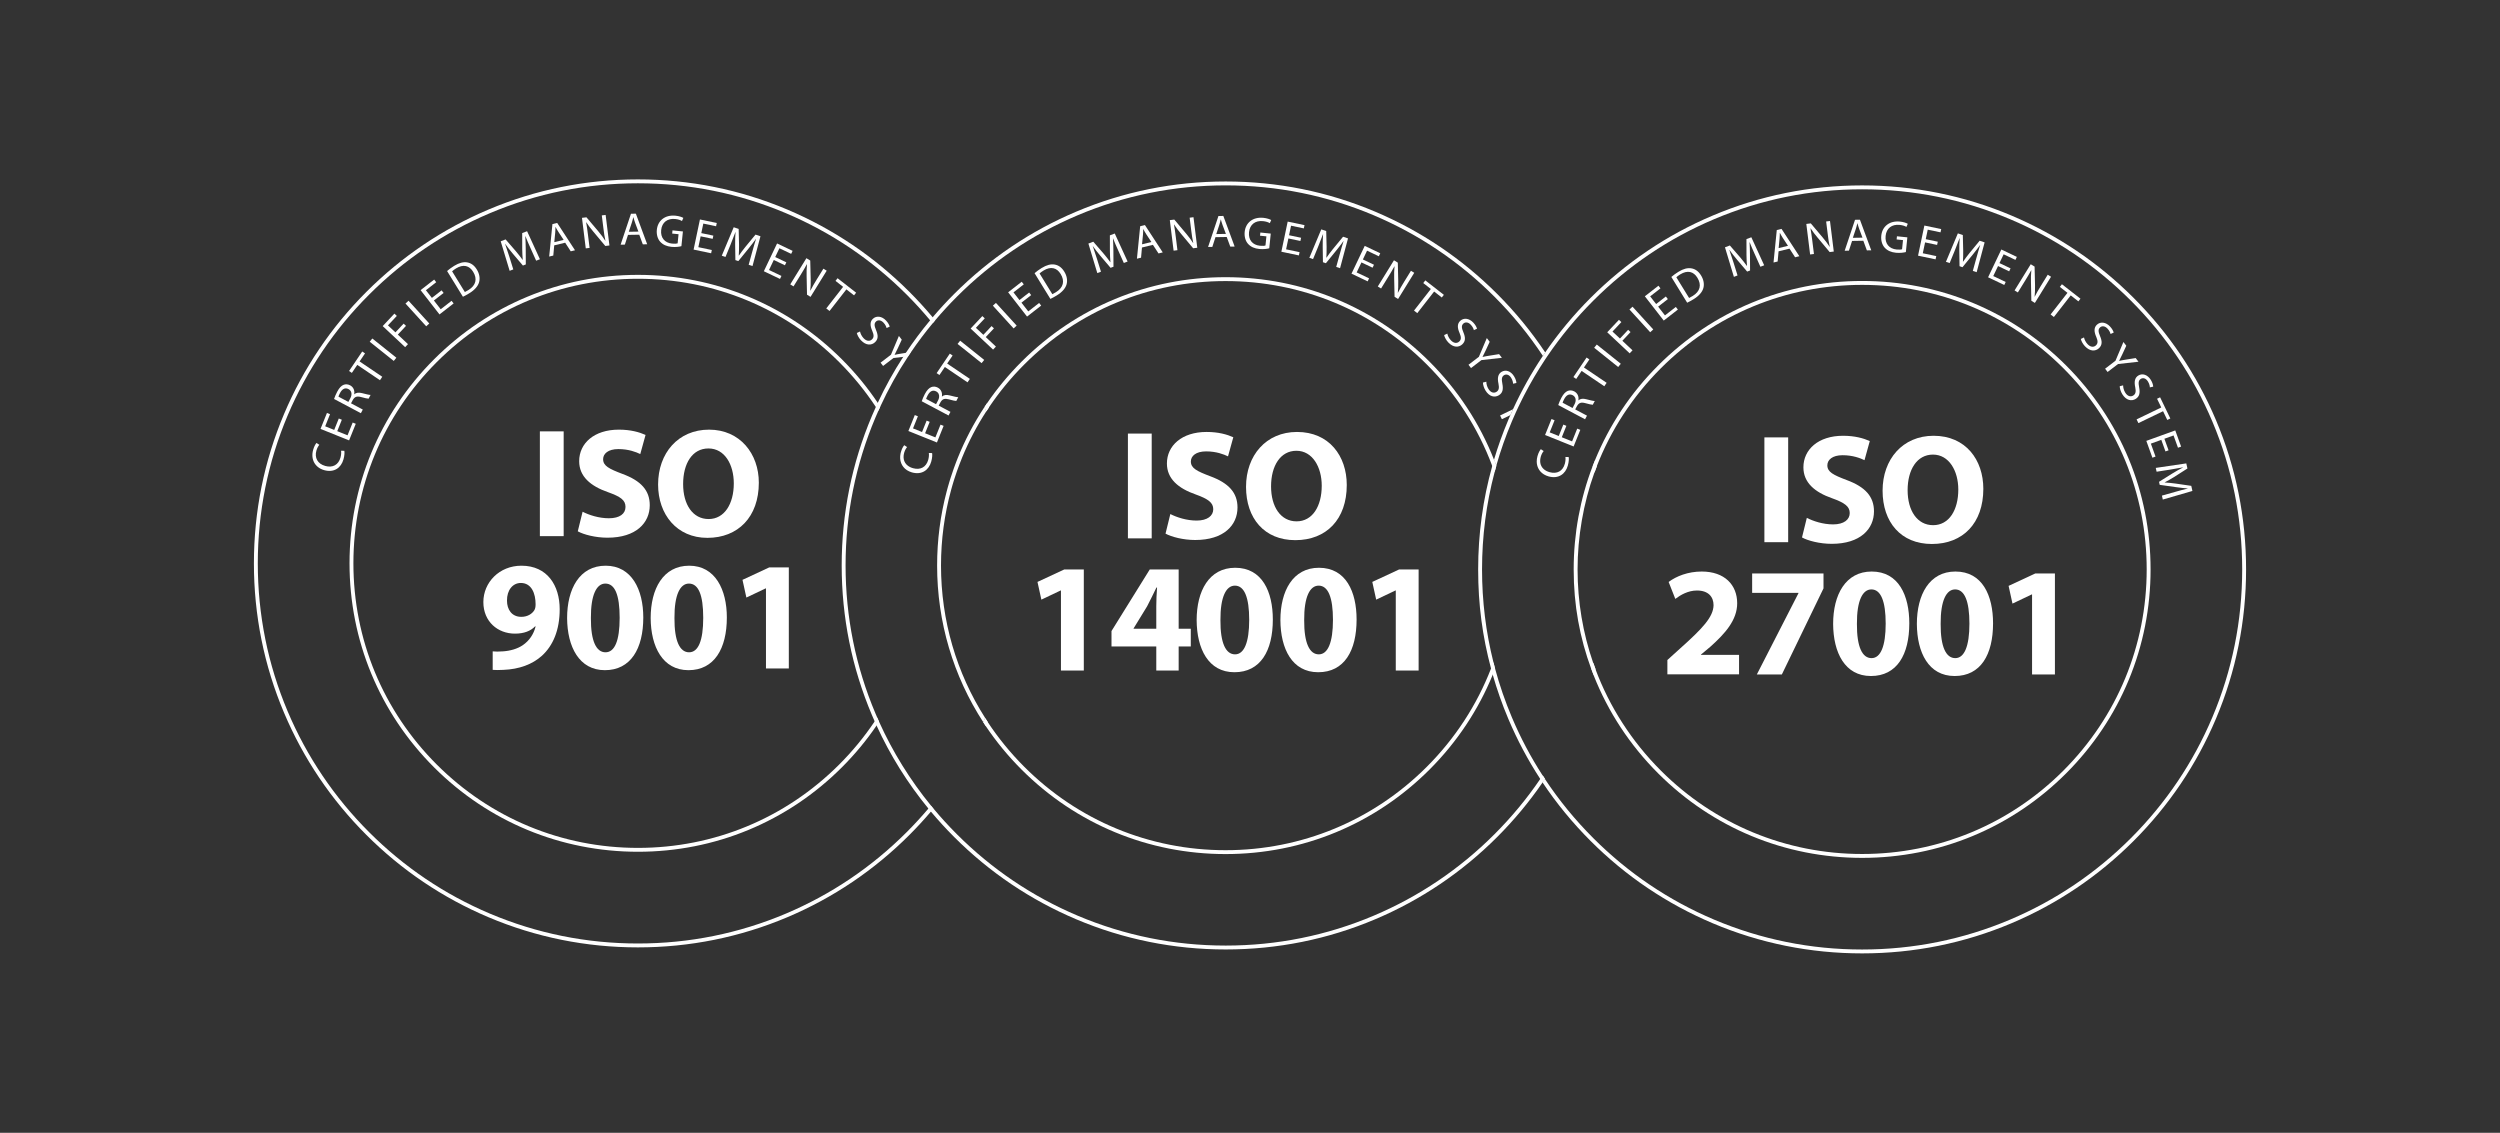 <svg width="256" height="116" viewBox="0 0 256 116" fill="none" xmlns="http://www.w3.org/2000/svg">
<rect x="0" y="0" width="256" height="116" fill="#333333" stroke="none"/>
<path d="M100.886 73.529C100.822 73.674 100.757 73.817 100.69 73.96C100.775 74.091 100.86 74.221 100.948 74.35C101.015 74.209 101.079 74.068 101.143 73.925C101.055 73.794 100.97 73.662 100.886 73.529ZM101.07 41.298C100.983 41.426 100.896 41.556 100.811 41.685C100.875 41.829 100.94 41.974 101.004 42.12C101.088 41.987 101.175 41.855 101.263 41.724C101.201 41.581 101.136 41.439 101.07 41.298ZM37.798 30.169C41.373 26.594 45.536 23.788 50.17 21.828C54.969 19.798 60.066 18.769 65.321 18.769C70.575 18.769 75.672 19.798 80.471 21.828C85.106 23.788 89.268 26.594 92.843 30.169C93.687 31.013 94.488 31.89 95.244 32.798C95.331 32.901 95.417 33.005 95.502 33.109C95.588 33.005 95.675 32.902 95.762 32.799C95.678 32.694 95.591 32.591 95.504 32.487C94.753 31.59 93.96 30.723 93.125 29.888C89.514 26.277 85.308 23.442 80.626 21.461C75.778 19.411 70.629 18.371 65.321 18.371C60.013 18.371 54.863 19.411 50.015 21.461C45.333 23.441 41.127 26.277 37.517 29.888C33.906 33.499 31.071 37.704 29.09 42.386C27.04 47.234 26 52.384 26 57.692C26 63 27.04 68.15 29.09 72.997C31.07 77.679 33.906 81.885 37.517 85.496C41.127 89.106 45.333 91.941 50.015 93.922C54.863 95.972 60.013 97.012 65.321 97.012C70.629 97.012 75.778 95.972 80.626 93.922C85.308 91.942 89.514 89.106 93.125 85.496C93.891 84.73 94.622 83.936 95.316 83.119C95.404 83.016 95.491 82.913 95.577 82.809C95.49 82.706 95.404 82.601 95.318 82.497C95.233 82.601 95.146 82.704 95.059 82.807C94.357 83.636 93.618 84.439 92.843 85.214C89.268 88.789 85.105 91.596 80.471 93.556C75.672 95.585 70.575 96.614 65.321 96.614C60.066 96.614 54.969 95.585 50.17 93.556C45.535 91.596 41.373 88.789 37.798 85.214C34.223 81.639 31.416 77.476 29.456 72.842C27.427 68.043 26.398 62.946 26.398 57.692C26.398 52.437 27.427 47.34 29.456 42.541C31.416 37.907 34.223 33.744 37.798 30.169Z" fill="white"/>
<path d="M89.565 73.874C88.513 75.445 87.299 76.923 85.933 78.289C80.429 83.793 73.112 86.824 65.328 86.824C57.545 86.824 50.228 83.792 44.724 78.289C39.22 72.785 36.189 65.468 36.189 57.685C36.189 49.901 39.221 42.583 44.724 37.08C50.228 31.576 57.545 28.546 65.328 28.546C73.112 28.546 80.429 31.576 85.933 37.08C87.35 38.498 88.605 40.037 89.685 41.673C89.772 41.804 89.858 41.937 89.942 42.07C90.006 41.926 90.072 41.781 90.138 41.638C90.054 41.507 89.968 41.376 89.881 41.247C88.817 39.666 87.592 38.176 86.214 36.798C80.636 31.219 73.218 28.146 65.328 28.146C57.438 28.146 50.021 31.219 44.442 36.798C38.863 42.376 35.791 49.794 35.791 57.684C35.791 65.574 38.863 72.991 44.442 78.57C50.021 84.148 57.438 87.221 65.328 87.221C73.218 87.221 80.636 84.148 86.214 78.57C87.54 77.245 88.724 75.815 89.758 74.3C89.846 74.172 89.932 74.043 90.018 73.913C89.953 73.769 89.89 73.626 89.826 73.481C89.74 73.613 89.654 73.744 89.565 73.874Z" fill="white"/>
<path d="M35.261 46.164C35.293 46.328 35.281 46.651 35.174 47.032C34.928 47.915 34.203 48.424 33.203 48.145C32.248 47.879 31.794 47.035 32.066 46.064C32.174 45.678 32.325 45.45 32.409 45.357L32.701 45.549C32.587 45.678 32.472 45.882 32.399 46.141C32.194 46.876 32.513 47.492 33.31 47.714C34.058 47.922 34.654 47.613 34.865 46.855C34.935 46.604 34.956 46.338 34.925 46.154L35.262 46.163L35.261 46.164Z" fill="white"/>
<path d="M35.004 42.982L34.535 44.151L35.589 44.575L36.115 43.267L36.431 43.395L35.746 45.096L32.822 43.92L33.48 42.285L33.796 42.413L33.298 43.653L34.222 44.024L34.692 42.855L35.004 42.981V42.982Z" fill="white"/>
<path d="M34.209 40.852C34.276 40.647 34.396 40.36 34.529 40.11C34.74 39.714 34.952 39.493 35.198 39.399C35.397 39.325 35.632 39.34 35.851 39.456C36.214 39.649 36.331 40.017 36.272 40.368L36.283 40.375C36.474 40.197 36.742 40.17 37.068 40.256C37.505 40.368 37.811 40.443 37.949 40.44L37.745 40.824C37.638 40.827 37.368 40.766 36.98 40.659C36.55 40.541 36.322 40.621 36.131 40.952L35.945 41.301L37.151 41.94L36.954 42.312L34.207 40.854L34.209 40.852ZM35.675 41.154L35.876 40.775C36.087 40.379 36.009 40.015 35.691 39.847C35.331 39.656 35.032 39.842 34.823 40.234C34.727 40.413 34.675 40.544 34.657 40.616L35.673 41.155H35.675V41.154Z" fill="white"/>
<path d="M36.585 37.364L36.031 38.184L35.744 37.99L37.092 35.994L37.379 36.188L36.822 37.012L39.146 38.582L38.908 38.934L36.584 37.364H36.585Z" fill="white"/>
<path d="M38.125 34.662L40.587 36.63L40.321 36.961L37.859 34.993L38.125 34.662Z" fill="white"/>
<path d="M39.188 33.393L40.386 32.115L40.635 32.349L39.727 33.317L40.491 34.033L41.33 33.139L41.575 33.369L40.737 34.263L41.777 35.239L41.487 35.549L39.188 33.393Z" fill="white"/>
<path d="M41.835 30.797L43.958 33.126L43.645 33.413L41.522 31.083L41.835 30.797Z" fill="white"/>
<path d="M45.425 29.998L44.431 30.771L45.129 31.668L46.241 30.802L46.451 31.072L45.004 32.198L43.068 29.71L44.458 28.629L44.668 28.898L43.614 29.719L44.225 30.505L45.219 29.732L45.426 29.998H45.425Z" fill="white"/>
<path d="M45.782 27.752C45.978 27.582 46.222 27.398 46.506 27.224C47.02 26.908 47.459 26.803 47.834 26.868C48.22 26.933 48.554 27.155 48.822 27.59C49.092 28.027 49.168 28.474 49.065 28.878C48.956 29.291 48.612 29.689 48.073 30.02C47.814 30.179 47.597 30.297 47.403 30.388L45.781 27.752H45.782ZM47.6 29.905C47.697 29.861 47.832 29.784 47.971 29.698C48.74 29.225 48.897 28.558 48.451 27.833C48.066 27.198 47.448 27.023 46.692 27.488C46.507 27.602 46.376 27.704 46.295 27.782L47.601 29.904L47.6 29.905Z" fill="white"/>
<path d="M54.334 25.429C54.155 25.027 53.937 24.539 53.799 24.177L53.79 24.18C53.812 24.562 53.831 24.98 53.834 25.445L53.843 27.078L53.546 27.192L52.514 25.979C52.21 25.615 51.949 25.284 51.729 24.967L51.72 24.97C51.852 25.34 52.016 25.839 52.159 26.294L52.561 27.588L52.187 27.731L51.273 24.707L51.774 24.515L52.837 25.741C53.101 26.056 53.324 26.341 53.522 26.616L53.531 26.613C53.498 26.285 53.483 25.92 53.476 25.497L53.473 23.867L53.974 23.676L55.289 26.547L54.901 26.695L54.335 25.43H54.334V25.429Z" fill="white"/>
<path d="M56.752 25.127L56.658 26.169L56.236 26.272L56.569 22.947L57.056 22.828L58.881 25.628L58.445 25.734L57.873 24.853L56.752 25.125V25.127ZM57.717 24.564L57.188 23.759C57.068 23.576 56.978 23.406 56.887 23.24L56.878 23.242C56.874 23.431 56.874 23.633 56.853 23.835L56.76 24.796L57.717 24.563V24.564Z" fill="white"/>
<path d="M59.982 25.435L59.594 22.307L60.053 22.251L61.279 23.705C61.56 24.043 61.792 24.349 61.98 24.65L61.994 24.644C61.903 24.232 61.846 23.852 61.787 23.365L61.624 22.057L62.017 22.008L62.406 25.136L61.984 25.188L60.762 23.727C60.493 23.407 60.233 23.076 60.033 22.757L60.02 22.763C60.092 23.155 60.144 23.53 60.209 24.049L60.375 25.386L59.982 25.434V25.435Z" fill="white"/>
<path d="M64.308 24.052L63.986 25.049L63.551 25.056L64.611 21.887L65.113 21.879L66.272 25.013L65.823 25.02L65.46 24.034L64.307 24.052H64.308ZM65.374 23.718L65.037 22.815C64.962 22.61 64.911 22.424 64.859 22.243H64.849C64.803 22.426 64.759 22.623 64.694 22.816L64.389 23.733L65.374 23.717V23.718Z" fill="white"/>
<path d="M69.777 25.208C69.583 25.259 69.198 25.324 68.761 25.279C68.272 25.229 67.881 25.067 67.593 24.741C67.342 24.453 67.211 24.016 67.26 23.528C67.355 22.592 68.092 21.977 69.177 22.087C69.552 22.125 69.842 22.234 69.974 22.314L69.835 22.633C69.67 22.537 69.46 22.459 69.134 22.425C68.346 22.346 67.784 22.767 67.704 23.554C67.623 24.349 68.065 24.869 68.824 24.945C69.098 24.973 69.289 24.955 69.389 24.919L69.484 23.983L68.831 23.917L68.864 23.591L69.93 23.7L69.776 25.207L69.777 25.208Z" fill="white"/>
<path d="M72.978 24.458L71.745 24.199L71.511 25.311L72.891 25.601L72.82 25.935L71.025 25.558L71.673 22.473L73.397 22.835L73.327 23.169L72.018 22.895L71.813 23.87L73.046 24.128L72.977 24.458H72.978Z" fill="white"/>
<path d="M77.033 25.776C77.151 25.352 77.294 24.837 77.417 24.469L77.408 24.466C77.183 24.775 76.932 25.11 76.637 25.469L75.605 26.735L75.303 26.634L75.279 25.041C75.276 24.567 75.286 24.145 75.318 23.762L75.309 23.759C75.175 24.128 74.985 24.617 74.805 25.059L74.29 26.312L73.91 26.184L75.132 23.27L75.639 23.441L75.678 25.062C75.682 25.473 75.672 25.835 75.65 26.174L75.659 26.177C75.843 25.903 76.063 25.613 76.328 25.282L77.364 24.023L77.871 24.194L77.056 27.245L76.663 27.113L77.032 25.777H77.033V25.776Z" fill="white"/>
<path d="M80.373 27.164L79.236 26.623L78.747 27.649L80.02 28.255L79.873 28.563L78.217 27.775L79.572 24.93L81.163 25.687L81.017 25.995L79.81 25.421L79.382 26.321L80.519 26.862L80.375 27.166L80.373 27.164Z" fill="white"/>
<path d="M80.921 29.12L82.576 26.438L82.969 26.68L83.015 28.582C83.022 29.02 83.012 29.404 82.971 29.757L82.985 29.761C83.174 29.383 83.367 29.051 83.624 28.633L84.317 27.511L84.654 27.719L82.999 30.401L82.638 30.178L82.598 28.275C82.59 27.857 82.593 27.437 82.637 27.063L82.622 27.059C82.434 27.411 82.239 27.735 81.965 28.181L81.257 29.327L80.92 29.119L80.921 29.12Z" fill="white"/>
<path d="M86.335 29.372L85.555 28.763L85.767 28.49L87.667 29.972L87.454 30.244L86.67 29.632L84.945 31.845L84.609 31.584L86.335 29.372Z" fill="white"/>
<path d="M88.067 33.945C88.11 34.162 88.231 34.419 88.43 34.63C88.724 34.943 89.057 34.975 89.287 34.757C89.498 34.558 89.505 34.313 89.32 33.884C89.092 33.37 89.064 32.945 89.385 32.644C89.742 32.307 90.295 32.362 90.729 32.823C90.954 33.061 91.068 33.292 91.106 33.448L90.785 33.592C90.76 33.476 90.675 33.257 90.473 33.042C90.169 32.719 89.865 32.773 89.709 32.92C89.494 33.122 89.525 33.366 89.71 33.808C89.938 34.349 89.939 34.726 89.602 35.043C89.248 35.377 88.686 35.401 88.16 34.843C87.945 34.615 87.778 34.301 87.74 34.098L88.065 33.945H88.067Z" fill="white"/>
<path d="M93.268 36.051C93.168 36.197 93.07 36.343 92.973 36.491L92.459 36.548L91.494 36.658L90.428 37.473L90.17 37.136H90.171L91.234 36.323L92.047 34.4L92.341 34.783L91.928 35.676C91.812 35.917 91.721 36.114 91.608 36.328L91.614 36.336C91.829 36.28 92.063 36.247 92.329 36.201L92.731 36.137L93.268 36.051Z" fill="white"/>
<path d="M92.041 38.842H92.039V38.84L92.041 38.842Z" fill="white"/>
<path d="M57.719 44.172V54.901H55.283V44.172H57.719Z" fill="white"/>
<path d="M59.658 52.401C60.31 52.736 61.313 53.07 62.348 53.07C63.462 53.07 64.051 52.608 64.051 51.908C64.051 51.208 63.542 50.857 62.252 50.396C60.469 49.775 59.307 48.788 59.307 47.228C59.307 45.397 60.836 43.996 63.367 43.996C64.577 43.996 65.468 44.251 66.105 44.537L65.564 46.495C65.134 46.288 64.37 45.986 63.319 45.986C62.268 45.986 61.759 46.464 61.759 47.021C61.759 47.705 62.364 48.008 63.749 48.533C65.643 49.233 66.535 50.221 66.535 51.733C66.535 53.532 65.15 55.06 62.205 55.06C60.979 55.06 59.769 54.742 59.164 54.407L59.658 52.401Z" fill="white"/>
<path d="M77.704 49.425C77.704 52.943 75.571 55.076 72.435 55.076C69.299 55.076 67.389 52.672 67.389 49.616C67.389 46.4 69.442 43.996 72.61 43.996C75.778 43.996 77.704 46.464 77.704 49.425ZM69.952 49.568C69.952 51.669 70.939 53.15 72.562 53.15C74.186 53.15 75.141 51.59 75.141 49.504C75.141 47.578 74.218 45.922 72.546 45.922C70.875 45.922 69.952 47.482 69.952 49.568Z" fill="white"/>
<path d="M50.451 66.699C50.754 66.731 51.024 66.731 51.502 66.699C52.234 66.651 52.982 66.445 53.54 66.062C54.208 65.601 54.654 64.932 54.845 64.152L54.797 64.136C54.336 64.614 53.667 64.884 52.728 64.884C50.977 64.884 49.496 63.659 49.496 61.653C49.496 59.647 51.12 57.928 53.396 57.928C56.055 57.928 57.312 59.965 57.312 62.385C57.312 64.534 56.628 66.11 55.498 67.145C54.511 68.037 53.157 68.53 51.55 68.594C51.136 68.626 50.722 68.61 50.451 68.594V66.699ZM51.916 61.51C51.916 62.401 52.393 63.165 53.38 63.165C54.033 63.165 54.495 62.847 54.718 62.481C54.797 62.337 54.845 62.178 54.845 61.876C54.845 60.777 54.431 59.695 53.333 59.695C52.505 59.695 51.9 60.427 51.916 61.51Z" fill="white"/>
<path d="M65.873 63.229C65.873 66.429 64.583 68.626 61.941 68.626C59.298 68.626 58.088 66.222 58.072 63.292C58.072 60.3 59.346 57.928 62.02 57.928C64.695 57.928 65.873 60.395 65.873 63.229ZM60.508 63.292C60.492 65.665 61.065 66.795 62.004 66.795C62.944 66.795 63.453 65.617 63.453 63.261C63.453 60.905 62.959 59.758 61.988 59.758C61.097 59.758 60.492 60.889 60.508 63.292Z" fill="white"/>
<path d="M74.429 63.229C74.429 66.429 73.14 68.626 70.497 68.626C67.855 68.626 66.645 66.222 66.629 63.292C66.629 60.3 67.902 57.928 70.577 57.928C73.251 57.928 74.429 60.395 74.429 63.229ZM69.065 63.292C69.049 65.665 69.622 66.795 70.561 66.795C71.5 66.795 72.01 65.617 72.01 63.261C72.01 60.905 71.516 59.758 70.545 59.758C69.654 59.758 69.049 60.889 69.065 63.292Z" fill="white"/>
<path d="M78.435 60.251H78.403L76.429 61.19L76.031 59.375L78.769 58.102H80.775V68.449H78.435V60.251Z" fill="white"/>
<path d="M89.828 73.478C89.766 73.338 89.706 73.197 89.646 73.055C87.616 68.256 86.587 63.159 86.587 57.904C86.587 52.65 87.616 47.553 89.646 42.754C89.743 42.525 89.843 42.296 89.944 42.068C90.008 41.924 90.074 41.779 90.14 41.636C90.965 39.841 91.921 38.122 93.003 36.483C93.1 36.336 93.198 36.19 93.298 36.043C93.987 35.03 94.725 34.047 95.512 33.099C95.427 32.995 95.341 32.891 95.254 32.788C94.361 33.859 93.53 34.974 92.761 36.129C92.67 36.265 92.579 36.403 92.49 36.541C91.515 38.044 90.646 39.613 89.883 41.245C89.816 41.386 89.75 41.529 89.687 41.671C89.547 41.978 89.411 42.288 89.28 42.599C87.229 47.447 86.189 52.596 86.189 57.904C86.189 63.213 87.229 68.362 89.28 73.21C89.373 73.432 89.47 73.653 89.567 73.873C89.63 74.016 89.695 74.157 89.76 74.298C91.162 77.357 92.94 80.202 95.068 82.797C95.156 82.694 95.243 82.591 95.328 82.487C93.191 79.87 91.414 77 90.02 73.911C89.955 73.767 89.892 73.624 89.828 73.478ZM163.15 67.856C163.092 68.08 163.032 68.303 162.968 68.526C163.044 68.733 163.121 68.937 163.202 69.141C163.266 68.931 163.326 68.722 163.386 68.511C163.304 68.294 163.226 68.076 163.15 67.856ZM163.337 47.127C163.254 47.331 163.173 47.535 163.094 47.741C163.155 47.966 163.214 48.191 163.27 48.417C163.347 48.198 163.429 47.981 163.512 47.765C163.457 47.552 163.398 47.339 163.337 47.127ZM157.732 79.753C156.357 81.776 154.788 83.673 153.032 85.427C149.458 89.002 145.295 91.809 140.66 93.769C135.862 95.798 130.764 96.827 125.51 96.827C120.256 96.827 115.159 95.798 110.36 93.769C105.724 91.809 101.562 89.002 97.988 85.427C97.144 84.583 96.343 83.708 95.587 82.799C95.499 82.696 95.414 82.591 95.328 82.487C93.191 79.87 91.414 77 90.02 73.911C89.955 73.767 89.892 73.624 89.828 73.478C89.766 73.338 89.706 73.197 89.646 73.055C87.616 68.256 86.587 63.159 86.587 57.904C86.587 52.65 87.616 47.553 89.646 42.754C89.743 42.525 89.843 42.296 89.944 42.068C90.008 41.924 90.074 41.779 90.14 41.636C90.965 39.841 91.921 38.122 93.003 36.483C93.1 36.336 93.198 36.19 93.298 36.043C93.987 35.03 94.725 34.047 95.512 33.099C95.598 32.995 95.684 32.892 95.772 32.789C96.473 31.96 97.213 31.157 97.988 30.382C101.562 26.807 105.725 24 110.36 22.041C115.159 20.011 120.256 18.982 125.51 18.982C130.764 18.982 135.862 20.011 140.66 22.041C145.296 24 149.458 26.807 153.032 30.382C154.901 32.251 156.56 34.279 157.996 36.452C158.076 36.333 158.156 36.215 158.237 36.096C156.807 33.952 155.162 31.948 153.314 30.101C149.703 26.49 145.498 23.655 140.815 21.674C135.968 19.624 130.818 18.584 125.51 18.584C120.202 18.584 115.052 19.624 110.205 21.674C105.522 23.654 101.317 26.49 97.706 30.101C96.94 30.867 96.21 31.66 95.514 32.477C95.427 32.581 95.34 32.684 95.254 32.788C94.361 33.859 93.53 34.974 92.761 36.129C92.67 36.265 92.579 36.403 92.49 36.541C91.515 38.044 90.646 39.613 89.883 41.245C89.816 41.386 89.75 41.529 89.687 41.671C89.547 41.978 89.411 42.288 89.28 42.599C87.229 47.447 86.189 52.596 86.189 57.904C86.189 63.213 87.229 68.362 89.28 73.21C89.373 73.432 89.47 73.653 89.567 73.873C89.63 74.016 89.695 74.157 89.76 74.298C91.162 77.357 92.94 80.202 95.068 82.797C95.154 82.902 95.24 83.005 95.326 83.109C96.077 84.006 96.871 84.873 97.706 85.709C101.317 89.319 105.522 92.154 110.205 94.135C115.052 96.185 120.202 97.225 125.51 97.225C130.818 97.225 135.968 96.185 140.815 94.135C145.498 92.155 149.703 89.319 153.314 85.709C155.046 83.975 156.601 82.105 157.968 80.111C158.049 79.993 158.13 79.874 158.209 79.755C158.129 79.634 158.05 79.514 157.972 79.392C157.893 79.513 157.812 79.633 157.732 79.753ZM86.587 57.904C86.587 52.65 87.616 47.553 89.646 42.754C89.743 42.525 89.843 42.296 89.944 42.068C89.86 41.934 89.774 41.802 89.687 41.671C89.547 41.978 89.411 42.288 89.28 42.599C87.229 47.447 86.189 52.596 86.189 57.904C86.189 63.213 87.229 68.362 89.28 73.21C89.373 73.432 89.47 73.653 89.567 73.873C89.656 73.742 89.742 73.611 89.828 73.478C89.766 73.338 89.706 73.197 89.646 73.055C87.616 68.256 86.587 63.159 86.587 57.904Z" fill="white"/>
<path d="M152.923 67.809C152.844 68.028 152.763 68.245 152.679 68.46C151.234 72.191 149.013 75.612 146.1 78.525C140.596 84.03 133.279 87.06 125.496 87.06C117.712 87.06 110.395 84.029 104.891 78.525C103.472 77.107 102.218 75.567 101.138 73.931C101.051 73.799 100.965 73.667 100.882 73.535C100.817 73.679 100.752 73.822 100.686 73.966C100.77 74.096 100.856 74.226 100.943 74.356C102.007 75.938 103.232 77.428 104.61 78.806C110.188 84.385 117.606 87.457 125.496 87.457C133.386 87.457 140.803 84.385 146.382 78.806C149.206 75.981 151.388 72.685 152.854 69.095C152.938 68.891 153.018 68.687 153.097 68.481C153.036 68.258 152.977 68.034 152.923 67.809ZM152.989 47.081C151.524 43.36 149.294 39.946 146.382 37.034C140.803 31.455 133.386 28.383 125.496 28.383C117.606 28.383 110.188 31.455 104.61 37.034C103.284 38.359 102.1 39.789 101.066 41.303C100.978 41.432 100.892 41.561 100.806 41.69C100.871 41.835 100.935 41.98 100.999 42.125C101.084 41.993 101.17 41.861 101.259 41.729C102.311 40.16 103.525 38.683 104.891 37.316C110.395 31.812 117.712 28.782 125.496 28.782C133.279 28.782 140.596 31.812 146.1 37.316C149.1 40.316 151.366 43.855 152.805 47.714C152.887 47.931 152.964 48.149 153.04 48.367C153.099 48.144 153.159 47.92 153.223 47.697C153.148 47.49 153.07 47.285 152.989 47.081Z" fill="white"/>
<path d="M96.359 57.91C96.359 63.527 97.937 68.9 100.884 73.524C100.819 73.668 100.755 73.812 100.688 73.955C97.611 69.219 95.961 63.691 95.961 57.909C95.961 55.302 96.296 52.746 96.947 50.291C96.988 50.138 97.029 49.986 97.073 49.833C97.129 49.632 97.188 49.432 97.249 49.233C97.284 49.118 97.32 49.002 97.358 48.888C97.455 48.58 97.559 48.272 97.668 47.968C97.735 47.78 97.804 47.593 97.875 47.407C97.89 47.366 97.905 47.326 97.921 47.285C97.971 47.155 98.022 47.025 98.074 46.895C98.805 45.075 99.72 43.328 100.808 41.68C100.873 41.824 100.938 41.969 101.001 42.114C100.024 43.621 99.195 45.208 98.52 46.858C98.416 47.108 98.318 47.36 98.224 47.614C98.056 48.053 97.901 48.497 97.758 48.946C97.72 49.059 97.684 49.174 97.649 49.289C97.607 49.427 97.565 49.567 97.525 49.706C97.48 49.857 97.437 50.008 97.396 50.161C96.712 52.654 96.359 55.255 96.359 57.91Z" fill="white"/>
<path d="M95.36 47.262C95.114 48.146 94.389 48.654 93.389 48.376C93.38 48.373 93.371 48.371 93.362 48.368C93.176 48.314 93.01 48.237 92.865 48.142C92.316 47.781 92.069 47.153 92.215 46.442C92.226 46.393 92.238 46.344 92.252 46.294C92.299 46.126 92.355 45.988 92.408 45.877C92.479 45.735 92.548 45.64 92.595 45.588L92.887 45.78C92.78 45.9 92.672 46.087 92.599 46.325C92.594 46.34 92.589 46.356 92.585 46.372C92.41 46.998 92.616 47.538 93.174 47.821C93.271 47.87 93.378 47.911 93.496 47.944C94.244 48.153 94.84 47.843 95.051 47.085C95.121 46.835 95.141 46.569 95.111 46.385L95.448 46.394H95.447C95.479 46.559 95.467 46.881 95.36 47.262Z" fill="white"/>
<path d="M96.626 43.609L96.569 43.753L96.356 44.281L96.307 44.402L96.119 44.871L95.942 45.311L94.921 44.9L94.496 44.73L93.018 44.135L93.607 42.671L93.675 42.5L93.866 42.577L93.992 42.627L93.493 43.868L94.418 44.239L94.887 43.07L95.2 43.196V43.197L94.73 44.365L94.798 44.392L95.39 44.63L95.784 44.789L95.926 44.436L96.139 43.908L96.31 43.482L96.626 43.609Z" fill="white"/>
<path d="M96.309 41.186C96.322 41.163 96.336 41.141 96.35 41.121C96.533 40.846 96.758 40.783 97.158 40.893C97.546 41.001 97.815 41.062 97.923 41.059L98.127 40.674C97.989 40.677 97.683 40.603 97.245 40.49C96.92 40.405 96.651 40.432 96.461 40.61L96.449 40.603C96.509 40.252 96.392 39.883 96.028 39.69C95.809 39.574 95.575 39.559 95.376 39.634C95.13 39.727 94.918 39.948 94.707 40.344C94.574 40.595 94.453 40.881 94.387 41.086L94.385 41.088L95.158 41.498L95.624 41.746L96.488 42.205L96.714 42.324L97.132 42.546L97.329 42.175L96.696 41.84L96.18 41.565L96.123 41.535L96.144 41.495L96.309 41.186ZM96.053 41.01L95.852 41.389H95.85L95.629 41.272L94.835 40.85C94.852 40.778 94.905 40.648 95.001 40.468C95.21 40.077 95.509 39.89 95.868 40.081C96.108 40.208 96.21 40.445 96.158 40.723C96.141 40.815 96.106 40.911 96.053 41.01Z" fill="white"/>
<path d="M99.314 38.799L99.076 39.151L96.753 37.581L96.199 38.401L95.912 38.207L97.26 36.211L97.547 36.405L96.99 37.229L99.314 38.799Z" fill="white"/>
<path d="M100.782 36.855L100.516 37.186L98.055 35.218L98.32 34.887L100.782 36.855Z" fill="white"/>
<path d="M101.982 35.491L101.692 35.801L99.393 33.645L100.591 32.367L100.84 32.601L99.932 33.569L100.696 34.285L101.535 33.391L101.78 33.621L100.942 34.515L101.982 35.491Z" fill="white"/>
<path d="M104.107 33.345L103.793 33.631L101.67 31.302L101.983 31.016L104.107 33.345Z" fill="white"/>
<path d="M106.617 31.292L105.17 32.419L103.234 29.931L104.624 28.85L104.834 29.119L103.78 29.94L104.392 30.726L105.385 29.953L105.592 30.219H105.591L104.597 30.992L105.295 31.888L106.407 31.023L106.617 31.292Z" fill="white"/>
<path d="M108.98 27.81C108.712 27.375 108.378 27.154 107.992 27.089C107.617 27.023 107.178 27.129 106.664 27.445C106.38 27.619 106.136 27.802 105.94 27.973H105.939L107.561 30.609C107.755 30.517 107.972 30.4 108.231 30.241C108.77 29.91 109.114 29.512 109.223 29.099C109.326 28.695 109.25 28.248 108.98 27.81ZM108.129 29.919C107.99 30.005 107.857 30.081 107.759 30.125L106.453 28.002C106.534 27.925 106.665 27.822 106.85 27.709C107.606 27.244 108.224 27.418 108.609 28.054C109.055 28.778 108.898 29.446 108.129 29.919Z" fill="white"/>
<path d="M115.467 26.782L115.079 26.93L114.513 25.664H114.512C114.333 25.261 114.115 24.774 113.976 24.412L113.967 24.415C113.989 24.797 114.009 25.215 114.011 25.679L114.021 27.313L113.724 27.426L112.692 26.213C112.387 25.849 112.127 25.518 111.907 25.202L111.898 25.205C112.029 25.575 112.193 26.073 112.337 26.529L112.739 27.822L112.365 27.966L111.451 24.941L111.952 24.75L113.014 25.976C113.279 26.29 113.502 26.576 113.7 26.85L113.709 26.847C113.676 26.519 113.661 26.155 113.654 25.732L113.651 24.101L114.151 23.91L115.467 26.782Z" fill="white"/>
<path d="M117.242 23.047L116.754 23.165L116.422 26.49L116.844 26.388L116.937 25.345L118.059 25.072L118.631 25.953L119.066 25.847L117.242 23.047ZM116.945 25.015L117.039 24.054C117.06 23.852 117.06 23.65 117.064 23.461L117.073 23.459C117.163 23.625 117.254 23.795 117.373 23.978L117.901 24.782L116.945 25.015Z" fill="white"/>
<path d="M122.601 25.37L122.179 25.422L120.957 23.962C120.688 23.641 120.429 23.311 120.229 22.991L120.215 22.997C120.288 23.389 120.339 23.765 120.404 24.284L120.57 25.62L120.177 25.669L119.789 22.542L120.249 22.485L121.475 23.94C121.755 24.277 121.987 24.583 122.175 24.885L122.189 24.879C122.098 24.466 122.042 24.087 121.982 23.599L121.82 22.291L122.213 22.242L122.601 25.37Z" fill="white"/>
<path d="M125.269 22.113L124.768 22.121L123.707 25.29L124.142 25.283L124.464 24.286L125.616 24.268L125.98 25.254L126.428 25.247L125.269 22.113ZM124.546 23.967L124.85 23.05C124.915 22.858 124.96 22.66 125.005 22.477H125.015C125.067 22.659 125.118 22.845 125.193 23.049L125.531 23.951L124.546 23.967Z" fill="white"/>
<path d="M130.125 23.919L129.972 25.426H129.973C129.779 25.478 129.394 25.542 128.957 25.498C128.467 25.448 128.076 25.286 127.789 24.96C127.537 24.672 127.407 24.235 127.455 23.746C127.55 22.811 128.287 22.195 129.373 22.306C129.747 22.344 130.037 22.453 130.17 22.533L130.03 22.852C129.865 22.756 129.655 22.678 129.329 22.644C128.541 22.564 127.98 22.986 127.899 23.772C127.819 24.567 128.26 25.088 129.019 25.164C129.293 25.192 129.484 25.174 129.585 25.137L129.679 24.202L129.026 24.136L129.059 23.81L130.125 23.919Z" fill="white"/>
<path d="M132.204 23.113L131.999 24.088L133.232 24.347L133.162 24.676L131.93 24.418L131.696 25.53L133.076 25.82L133.006 26.154L131.211 25.777L131.859 22.691L133.583 23.054L133.512 23.388L132.204 23.113Z" fill="white"/>
<path d="M138.037 24.413L137.222 27.464L136.829 27.332L137.198 25.996H137.199C137.317 25.571 137.46 25.055 137.583 24.688L137.574 24.685C137.349 24.994 137.098 25.329 136.803 25.688L135.771 26.954L135.469 26.852L135.445 25.26C135.442 24.786 135.452 24.364 135.484 23.981L135.475 23.978C135.341 24.347 135.151 24.835 134.971 25.278L134.456 26.531L134.076 26.402L135.298 23.488L135.805 23.659L135.844 25.281C135.848 25.692 135.838 26.054 135.816 26.393L135.825 26.395C136.009 26.122 136.229 25.831 136.494 25.501L137.53 24.241L138.037 24.413Z" fill="white"/>
<path d="M139.986 25.669L139.558 26.569L140.695 27.11L140.551 27.414L140.549 27.412L139.411 26.871L138.923 27.897L140.195 28.503L140.049 28.811L138.393 28.023L139.748 25.178L141.339 25.935L141.192 26.243L139.986 25.669Z" fill="white"/>
<path d="M144.819 27.934L143.164 30.616L142.803 30.393L142.763 28.49C142.754 28.072 142.758 27.652 142.802 27.278L142.787 27.274C142.599 27.625 142.404 27.95 142.13 28.395L141.422 29.542L141.086 29.335L142.741 26.652L143.135 26.895L143.18 28.797C143.187 29.235 143.177 29.619 143.136 29.971L143.15 29.976C143.339 29.597 143.532 29.266 143.789 28.848L144.482 27.726L144.819 27.934Z" fill="white"/>
<path d="M147.852 30.192L147.639 30.465L146.855 29.853L145.13 32.066L144.795 31.805L146.52 29.593L145.74 28.984L145.953 28.711L147.852 30.192Z" fill="white"/>
<path d="M151.245 33.663L150.923 33.806C150.899 33.691 150.814 33.472 150.612 33.257C150.308 32.934 150.004 32.988 149.848 33.135C149.633 33.337 149.664 33.581 149.849 34.022C150.077 34.564 150.078 34.941 149.74 35.258C149.386 35.592 148.825 35.616 148.299 35.058C148.084 34.83 147.917 34.516 147.879 34.313L148.203 34.16H148.205C148.249 34.377 148.369 34.634 148.568 34.845C148.863 35.158 149.195 35.19 149.426 34.972C149.637 34.773 149.644 34.528 149.459 34.099C149.231 33.585 149.203 33.16 149.524 32.858C149.881 32.522 150.434 32.577 150.868 33.037C151.093 33.276 151.207 33.507 151.245 33.663Z" fill="white"/>
<path d="M153.795 36.638L151.697 36.875L150.631 37.69L150.373 37.352H150.374L151.437 36.539L152.251 34.617L152.544 35L152.131 35.893C152.015 36.133 151.924 36.331 151.811 36.544L151.817 36.552C152.033 36.497 152.266 36.464 152.532 36.418L153.507 36.262L153.795 36.638Z" fill="white"/>
<path d="M152.198 39.059H152.195V39.057L152.198 39.059Z" fill="white"/>
<path d="M155.28 39.218L154.937 39.293C154.936 39.175 154.897 38.943 154.743 38.692C154.51 38.314 154.203 38.304 154.02 38.417C153.769 38.572 153.749 38.816 153.841 39.287C153.953 39.864 153.878 40.233 153.484 40.475C153.07 40.73 152.515 40.64 152.113 39.987C151.949 39.719 151.85 39.379 151.854 39.172L152.201 39.087C152.2 39.309 152.266 39.585 152.418 39.83C152.643 40.197 152.961 40.295 153.233 40.129C153.479 39.977 153.536 39.739 153.442 39.281C153.323 38.731 153.382 38.309 153.757 38.079C154.175 37.822 154.706 37.989 155.037 38.528C155.21 38.807 155.274 39.056 155.28 39.218Z" fill="white"/>
<path d="M154.94 41.902C154.847 42.102 154.757 42.303 154.668 42.505L153.793 42.927L153.609 42.544L154.94 41.902Z" fill="white"/>
<path d="M115.498 44.398V55.128H117.934V44.398H115.498Z" fill="white"/>
<path d="M123.934 48.769C122.549 48.244 121.944 47.942 121.944 47.257C121.944 46.7 122.454 46.222 123.505 46.222C124.555 46.222 125.319 46.525 125.749 46.732L126.29 44.774C125.654 44.487 124.762 44.232 123.552 44.232C121.02 44.232 119.492 45.633 119.492 47.464C119.492 49.024 120.655 50.011 122.438 50.632C123.727 51.094 124.237 51.476 124.237 52.144C124.237 52.813 123.648 53.306 122.533 53.306C121.499 53.306 120.496 52.972 119.842 52.638L119.35 54.644C119.955 54.978 121.164 55.296 122.39 55.296C125.335 55.296 126.72 53.768 126.72 51.969C126.72 50.457 125.829 49.47 123.934 48.769Z" fill="white"/>
<path d="M132.815 44.232C129.647 44.232 127.594 46.636 127.594 49.852C127.594 53.068 129.456 55.312 132.64 55.312C135.824 55.312 137.909 53.179 137.909 49.661C137.909 46.7 136.111 44.232 132.815 44.232ZM132.768 53.386C131.144 53.386 130.157 51.906 130.157 49.804C130.157 47.703 131.112 46.159 132.752 46.159C134.391 46.159 135.346 47.814 135.346 49.74C135.346 51.826 134.407 53.386 132.768 53.386Z" fill="white"/>
<path d="M108.976 58.315L106.238 59.588L106.636 61.403L108.61 60.464H108.642V68.662H110.982V58.315H108.976Z" fill="white"/>
<path d="M120.695 64.38V58.315H117.734L113.818 64.618V66.195H118.403V68.662H120.695V66.195H121.937V64.38H120.695ZM118.403 62.087V64.38H116.079V64.348L117.464 62.087C117.814 61.435 118.085 60.83 118.419 60.161H118.483C118.435 60.83 118.403 61.467 118.403 62.087Z" fill="white"/>
<path d="M126.485 58.139C123.81 58.139 122.537 60.511 122.537 63.504C122.553 66.433 123.731 68.836 126.405 68.836C129.08 68.836 130.338 66.64 130.338 63.44C130.338 60.606 129.255 58.139 126.485 58.139ZM126.469 67.006C125.53 67.006 124.957 65.875 124.973 63.504C124.957 61.1 125.562 59.969 126.453 59.969C127.424 59.969 127.918 61.179 127.918 63.472C127.918 65.764 127.408 67.006 126.469 67.006Z" fill="white"/>
<path d="M135.061 58.139C132.387 58.139 131.113 60.511 131.113 63.504C131.129 66.433 132.307 68.836 134.983 68.836C137.658 68.836 138.915 66.64 138.915 63.44C138.915 60.606 137.832 58.139 135.061 58.139ZM135.045 67.006C134.107 67.006 133.533 65.875 133.549 63.504C133.533 61.1 134.138 59.969 135.03 59.969C136.001 59.969 136.495 61.179 136.495 63.472C136.495 65.764 135.986 67.006 135.045 67.006Z" fill="white"/>
<path d="M143.262 58.315L140.523 59.588L140.921 61.403L142.895 60.464H142.927V68.662H145.267V58.315H143.262Z" fill="white"/>
<path d="M153.226 47.692C153.151 47.485 153.073 47.28 152.992 47.076C152.928 47.286 152.867 47.497 152.808 47.709C151.848 51.14 151.363 54.69 151.363 58.313C151.363 61.937 151.805 65.168 152.682 68.456C152.766 68.24 152.847 68.023 152.925 67.804C152.151 64.722 151.761 61.548 151.761 58.313C151.761 54.918 152.191 51.588 153.043 48.363C153.101 48.139 153.162 47.915 153.226 47.692ZM157.961 79.403C156.748 77.525 155.698 75.542 154.82 73.463C154.13 71.834 153.556 70.17 153.099 68.477C153.039 68.253 152.98 68.029 152.925 67.804C152.151 64.722 151.761 61.548 151.761 58.313C151.761 54.918 152.191 51.588 153.043 48.363C153.101 48.139 153.162 47.915 153.226 47.692C153.151 47.485 153.073 47.28 152.992 47.076C152.928 47.286 152.867 47.497 152.808 47.709C151.848 51.14 151.363 54.69 151.363 58.313C151.363 61.937 151.805 65.168 152.682 68.456C152.738 68.668 152.796 68.88 152.857 69.091C153.293 70.626 153.826 72.136 154.454 73.618C155.364 75.772 156.455 77.823 157.72 79.763C157.798 79.884 157.876 80.003 157.957 80.122C158.037 80.003 158.118 79.885 158.198 79.765C158.117 79.645 158.038 79.525 157.961 79.403ZM153.226 47.692C153.151 47.485 153.073 47.28 152.992 47.076C152.928 47.286 152.867 47.497 152.808 47.709C151.848 51.14 151.363 54.69 151.363 58.313C151.363 61.937 151.805 65.168 152.682 68.456C152.766 68.24 152.847 68.023 152.925 67.804C152.151 64.722 151.761 61.548 151.761 58.313C151.761 54.918 152.191 51.588 153.043 48.363C153.101 48.139 153.162 47.915 153.226 47.692Z" fill="white"/>
<path d="M229.999 58.307C229.999 63.615 228.959 68.765 226.908 73.612C224.927 78.294 222.093 82.5 218.482 86.111C214.871 89.722 210.666 92.557 205.984 94.537C201.136 96.588 195.986 97.627 190.678 97.627C185.37 97.627 180.22 96.588 175.373 94.537C170.691 92.556 166.485 89.722 162.874 86.111C161.027 84.263 159.381 82.259 157.951 80.115C158.032 79.997 158.112 79.879 158.192 79.759C159.629 81.932 161.287 83.961 163.156 85.829C166.731 89.404 170.893 92.211 175.528 94.171C180.327 96.201 185.424 97.23 190.678 97.23C195.933 97.23 201.03 96.201 205.828 94.171C210.463 92.211 214.626 89.404 218.201 85.829C221.775 82.254 224.582 78.091 226.542 73.457C228.572 68.658 229.601 63.561 229.601 58.307C229.601 53.053 228.572 47.955 226.542 43.157C224.582 38.522 221.775 34.359 218.201 30.785C214.626 27.21 210.464 24.403 205.828 22.443C201.03 20.413 195.933 19.384 190.678 19.384C185.424 19.384 180.327 20.413 175.528 22.443C170.894 24.403 166.731 27.21 163.156 30.785C161.401 32.539 159.832 34.435 158.457 36.459C158.376 36.578 158.295 36.699 158.216 36.819C157.443 37.985 156.733 39.192 156.09 40.438C156.023 40.566 155.957 40.695 155.893 40.825C155.759 41.089 155.629 41.356 155.503 41.623C155.406 41.825 155.312 42.029 155.219 42.232C155.081 42.538 154.945 42.846 154.814 43.157C154.187 44.639 153.655 46.151 153.22 47.686C153.146 47.479 153.067 47.274 152.986 47.07C153.395 45.693 153.884 44.336 154.448 43.002C154.519 42.833 154.591 42.666 154.664 42.5C154.752 42.298 154.843 42.097 154.935 41.897C155.807 39.998 156.823 38.182 157.979 36.457C158.059 36.337 158.139 36.219 158.22 36.1C159.587 34.107 161.142 32.236 162.874 30.503C166.485 26.892 170.691 24.057 175.373 22.077C180.22 20.026 185.37 18.986 190.678 18.986C195.986 18.986 201.136 20.026 205.984 22.077C210.666 24.058 214.871 26.892 218.482 30.503C222.093 34.114 224.928 38.319 226.908 43.002C228.959 47.849 229.999 52.999 229.999 58.307Z" fill="white"/>
<path d="M211.568 37.423C205.989 31.844 198.572 28.771 190.682 28.771C182.792 28.771 175.374 31.844 169.796 37.423C166.971 40.247 164.789 43.544 163.323 47.133C163.24 47.337 163.159 47.541 163.081 47.747C161.809 51.074 161.145 54.64 161.145 58.309C161.145 61.977 161.764 65.302 162.954 68.532C163.03 68.739 163.108 68.943 163.188 69.147C164.654 72.869 166.883 76.282 169.796 79.195C175.374 84.773 182.792 87.846 190.682 87.846C198.572 87.846 205.989 84.773 211.568 79.195C217.147 73.616 220.219 66.199 220.219 58.309C220.219 50.419 217.147 43.001 211.568 37.423ZM211.286 78.914C205.782 84.418 198.465 87.449 190.682 87.449C182.898 87.449 175.581 84.417 170.077 78.914C167.077 75.914 164.812 72.375 163.372 68.517C163.291 68.3 163.212 68.082 163.136 67.862C162.089 64.831 161.543 61.612 161.543 58.31C161.543 55.007 162.13 51.552 163.256 48.423C163.333 48.204 163.415 47.987 163.499 47.771C164.943 44.041 167.164 40.618 170.077 37.705C175.581 32.201 182.898 29.171 190.682 29.171C198.465 29.171 205.782 32.201 211.286 37.705C216.79 43.209 219.821 50.526 219.821 58.31C219.821 66.093 216.79 73.41 211.286 78.914Z" fill="white"/>
<path d="M160.547 47.671C160.301 48.554 159.576 49.062 158.576 48.784C158.225 48.686 157.941 48.51 157.738 48.279C157.65 48.179 157.576 48.07 157.519 47.951C157.471 47.855 157.434 47.752 157.408 47.646C157.378 47.524 157.362 47.397 157.361 47.266C157.359 47.086 157.384 46.897 157.439 46.703C157.547 46.316 157.698 46.089 157.782 45.996L158.074 46.188C157.96 46.316 157.845 46.52 157.772 46.78C157.731 46.93 157.711 47.076 157.713 47.214C157.714 47.344 157.734 47.468 157.773 47.583C157.794 47.644 157.82 47.702 157.852 47.758C157.913 47.867 157.992 47.964 158.093 48.052C158.245 48.182 158.442 48.285 158.683 48.352C159.431 48.561 160.027 48.252 160.238 47.493C160.308 47.243 160.328 46.977 160.298 46.793L160.635 46.802H160.634C160.666 46.967 160.654 47.289 160.547 47.671Z" fill="white"/>
<path d="M161.824 44.018L161.139 45.719L158.215 44.543L158.873 42.908L159.189 43.036L158.69 44.276L159.615 44.647L160.084 43.478L160.397 43.604V43.605L159.927 44.774L160.982 45.198L161.507 43.89L161.824 44.018Z" fill="white"/>
<path d="M161.487 41.575C161.678 41.244 161.906 41.164 162.335 41.282C162.723 41.389 162.993 41.45 163.101 41.447L163.305 41.063C163.166 41.066 162.861 40.992 162.423 40.879C162.098 40.794 161.829 40.82 161.639 40.998L161.627 40.992C161.687 40.64 161.569 40.272 161.206 40.079C160.987 39.963 160.752 39.948 160.553 40.022C160.544 40.026 160.535 40.03 160.525 40.034C160.41 40.083 160.303 40.16 160.199 40.271C160.091 40.388 159.988 40.539 159.885 40.733C159.752 40.983 159.631 41.27 159.564 41.475L159.562 41.477L161.172 42.331L161.733 42.629L162.31 42.935L162.507 42.563L161.466 42.011L161.301 41.924L161.369 41.794L161.487 41.575ZM161.231 41.398L161.208 41.441L161.03 41.778H161.028L160.893 41.707L160.012 41.239C160.03 41.167 160.083 41.036 160.178 40.857C160.233 40.754 160.295 40.665 160.361 40.593C160.464 40.484 160.58 40.415 160.709 40.398C160.813 40.385 160.927 40.406 161.046 40.47C161.364 40.638 161.442 41.002 161.231 41.398Z" fill="white"/>
<path d="M164.519 39.201L164.281 39.553L161.958 37.983L161.404 38.803L161.117 38.609L162.465 36.613L162.752 36.807L162.195 37.631L164.519 39.201Z" fill="white"/>
<path d="M165.969 37.249L165.704 37.581L163.242 35.613L163.508 35.281L165.969 37.249Z" fill="white"/>
<path d="M167.17 35.872L166.879 36.182L164.58 34.026L165.779 32.748L166.028 32.982L165.119 33.95L165.883 34.666L166.722 33.772L166.968 34.002L166.129 34.896L167.17 35.872Z" fill="white"/>
<path d="M169.294 33.735L168.981 34.022L166.857 31.693L167.171 31.406L169.294 33.735Z" fill="white"/>
<path d="M171.814 31.7L170.367 32.827L168.432 30.339L169.822 29.258L170.032 29.527L168.977 30.348L169.589 31.134L170.583 30.361L170.79 30.627H170.789L169.795 31.4L170.492 32.296L171.605 31.431L171.814 31.7Z" fill="white"/>
<path d="M174.184 28.199C173.916 27.764 173.582 27.542 173.196 27.478C172.821 27.412 172.382 27.517 171.868 27.834C171.584 28.008 171.341 28.191 171.145 28.361L172.766 30.998C172.96 30.906 173.177 30.789 173.436 30.63C173.975 30.298 174.319 29.9 174.428 29.487C174.531 29.084 174.455 28.637 174.185 28.199H174.184ZM173.333 30.307C173.194 30.394 173.061 30.469 172.963 30.513L171.657 28.391C171.739 28.313 171.869 28.211 172.054 28.098C172.81 27.633 173.428 27.807 173.813 28.443C174.259 29.167 174.103 29.835 173.333 30.307Z" fill="white"/>
<path d="M180.652 27.166L180.264 27.315L179.698 26.049H179.697C179.518 25.646 179.3 25.159 179.162 24.796L179.153 24.799C179.175 25.181 179.195 25.599 179.197 26.064L179.207 27.698L178.909 27.811L177.877 26.598C177.573 26.234 177.312 25.903 177.092 25.586L177.083 25.589C177.215 25.959 177.379 26.458 177.522 26.914L177.924 28.207L177.55 28.35L176.637 25.326L177.137 25.135L178.2 26.36C178.464 26.675 178.687 26.96 178.885 27.235L178.894 27.232C178.861 26.904 178.847 26.54 178.84 26.117L178.837 24.486L179.337 24.295L180.652 27.166Z" fill="white"/>
<path d="M182.429 23.438L181.942 23.556L181.609 26.881L182.031 26.779L182.125 25.736L183.246 25.462L183.818 26.344L184.254 26.237L182.429 23.438ZM182.133 25.405L182.226 24.444C182.247 24.242 182.247 24.04 182.251 23.851L182.26 23.849C182.351 24.016 182.441 24.186 182.561 24.369L183.089 25.173L182.133 25.405Z" fill="white"/>
<path d="M187.779 25.759L187.357 25.811L186.135 24.35C185.866 24.03 185.607 23.699 185.407 23.38L185.393 23.386C185.465 23.778 185.517 24.153 185.582 24.672L185.748 26.009L185.355 26.058L184.967 22.93L185.426 22.874L186.652 24.328C186.933 24.666 187.165 24.972 187.353 25.273L187.367 25.267C187.276 24.855 187.219 24.476 187.16 23.988L186.997 22.68L187.391 22.631L187.779 25.759Z" fill="white"/>
<path d="M190.457 22.498L189.955 22.506L188.895 25.675L189.329 25.668L189.652 24.671L190.804 24.653L191.167 25.639L191.616 25.632L190.457 22.498ZM189.733 24.352L190.038 23.435C190.102 23.242 190.147 23.045 190.193 22.862H190.203C190.255 23.043 190.305 23.229 190.381 23.434L190.718 24.336L189.733 24.352Z" fill="white"/>
<path d="M195.313 24.303L195.16 25.811C194.966 25.862 194.581 25.927 194.144 25.882C193.655 25.833 193.264 25.67 192.976 25.345C192.725 25.056 192.594 24.62 192.643 24.131C192.737 23.196 193.475 22.58 194.56 22.691C194.934 22.728 195.225 22.838 195.357 22.917L195.218 23.237C195.053 23.14 194.843 23.063 194.516 23.029C193.728 22.949 193.167 23.371 193.087 24.157C193.006 24.952 193.448 25.472 194.207 25.549C194.481 25.577 194.672 25.559 194.772 25.522L194.867 24.587L194.214 24.52L194.247 24.195L195.312 24.303H195.313Z" fill="white"/>
<path d="M197.401 23.518L197.196 24.493L198.429 24.751L198.359 25.081L197.128 24.822L196.894 25.934L198.274 26.224L198.203 26.558L196.408 26.181L197.056 23.096L198.78 23.458L198.71 23.792L197.401 23.518Z" fill="white"/>
<path d="M203.225 24.821L202.41 27.872L202.017 27.74L202.386 26.404H202.387C202.504 25.979 202.648 25.463 202.771 25.096L202.762 25.093C202.536 25.402 202.285 25.737 201.991 26.096L200.958 27.362L200.657 27.26L200.633 25.669C200.63 25.194 200.64 24.772 200.672 24.389L200.663 24.386C200.528 24.755 200.338 25.244 200.158 25.686L199.644 26.939L199.264 26.811L200.485 23.896L200.993 24.068L201.032 25.689C201.036 26.1 201.026 26.462 201.004 26.801L201.013 26.804C201.197 26.53 201.417 26.24 201.681 25.909L202.717 24.65L203.225 24.821Z" fill="white"/>
<path d="M205.173 26.04L204.745 26.94L205.882 27.481L205.738 27.785L205.736 27.784L204.599 27.242L204.11 28.268L205.383 28.874L205.237 29.182L203.58 28.394L204.935 25.549L206.526 26.306L206.38 26.614L205.173 26.04Z" fill="white"/>
<path d="M210.026 28.338L208.371 31.02L208.01 30.798L207.97 28.894C207.962 28.476 207.965 28.057 208.009 27.683L207.994 27.678C207.806 28.03 207.611 28.354 207.337 28.8L206.629 29.946L206.293 29.739L207.948 27.057L208.342 27.299L208.387 29.201C208.394 29.64 208.384 30.024 208.343 30.376L208.357 30.38C208.546 30.002 208.739 29.67 208.996 29.253L209.689 28.13L210.026 28.338Z" fill="white"/>
<path d="M213.04 30.587L212.827 30.86L212.043 30.248L210.318 32.461L209.982 32.2L211.708 29.987L210.928 29.378L211.141 29.105L213.04 30.587Z" fill="white"/>
<path d="M216.442 34.058L216.121 34.201C216.096 34.086 216.011 33.867 215.809 33.652C215.505 33.328 215.201 33.382 215.045 33.529C214.83 33.731 214.861 33.975 215.046 34.417C215.274 34.958 215.275 35.335 214.938 35.653C214.584 35.986 214.022 36.011 213.496 35.453C213.281 35.225 213.114 34.91 213.076 34.708L213.401 34.554H213.403C213.446 34.771 213.567 35.029 213.766 35.24C214.06 35.552 214.393 35.584 214.623 35.366C214.834 35.167 214.841 34.922 214.656 34.494C214.428 33.979 214.4 33.554 214.721 33.253C215.078 32.917 215.631 32.971 216.065 33.432C216.29 33.671 216.404 33.902 216.442 34.058Z" fill="white"/>
<path d="M218.982 37.04L216.885 37.277L215.818 38.092L215.561 37.755H215.562L216.624 36.942L217.438 35.02L217.732 35.403L217.319 36.295C217.202 36.536 217.112 36.733 216.998 36.947L217.004 36.955C217.22 36.899 217.454 36.866 217.72 36.82L218.695 36.664L218.982 37.04Z" fill="white"/>
<path d="M217.405 39.458H217.402V39.455L217.405 39.458Z" fill="white"/>
<path d="M220.487 39.593L220.144 39.668C220.143 39.55 220.104 39.318 219.95 39.067C219.717 38.689 219.41 38.679 219.227 38.792C218.976 38.947 218.956 39.191 219.048 39.662C219.16 40.239 219.085 40.608 218.691 40.85C218.277 41.105 217.722 41.015 217.32 40.362C217.156 40.094 217.057 39.754 217.061 39.547L217.408 39.462C217.407 39.684 217.473 39.96 217.625 40.205C217.85 40.572 218.168 40.67 218.44 40.504C218.686 40.352 218.743 40.114 218.649 39.656C218.53 39.106 218.589 38.684 218.964 38.454C219.382 38.197 219.913 38.364 220.245 38.903C220.417 39.182 220.481 39.431 220.487 39.593Z" fill="white"/>
<path d="M222.242 42.854L221.93 43.004L221.498 42.108L218.971 43.327L218.787 42.944L221.313 41.725L220.883 40.834L221.195 40.684L222.242 42.854Z" fill="white"/>
<path d="M223.346 45.731L223.025 45.847L222.571 44.59L221.634 44.928L222.062 46.113L221.745 46.227L221.317 45.042L220.249 45.428L220.727 46.754L220.406 46.87L219.783 45.145L222.747 44.074L223.346 45.731Z" fill="white"/>
<path d="M224.503 50.274L221.47 51.155L221.381 50.75L222.715 50.375H222.713C223.137 50.256 223.651 50.112 224.03 50.027L224.028 50.018C223.647 49.984 223.23 49.944 222.771 49.877L221.154 49.648L221.085 49.337L222.435 48.493C222.84 48.245 223.206 48.035 223.551 47.864L223.549 47.855C223.163 47.931 222.646 48.021 222.175 48.096L220.837 48.304L220.75 47.913L223.876 47.451L223.993 47.974L222.624 48.847C222.275 49.063 221.96 49.242 221.659 49.397L221.661 49.406C221.991 49.422 222.354 49.46 222.773 49.516L224.387 49.751L224.503 50.274Z" fill="white"/>
<path d="M180.674 44.789V55.52H183.109V44.789H180.674Z" fill="white"/>
<path d="M189.11 49.161C187.725 48.636 187.12 48.333 187.12 47.649C187.12 47.092 187.63 46.614 188.68 46.614C189.731 46.614 190.495 46.916 190.925 47.122L191.466 45.165C190.829 44.879 189.938 44.623 188.728 44.623C186.196 44.623 184.669 46.024 184.669 47.856C184.669 49.416 185.83 50.403 187.613 51.024C188.903 51.485 189.413 51.867 189.413 52.536C189.413 53.205 188.824 53.698 187.709 53.698C186.674 53.698 185.672 53.364 185.018 53.029L184.525 55.035C185.13 55.37 186.34 55.688 187.566 55.688C190.511 55.688 191.896 54.16 191.896 52.361C191.896 50.849 191.005 49.861 189.11 49.161Z" fill="white"/>
<path d="M197.999 44.623C194.831 44.623 192.777 47.027 192.777 50.243C192.777 53.46 194.64 55.704 197.824 55.704C201.008 55.704 203.093 53.571 203.093 50.053C203.093 47.092 201.294 44.623 197.999 44.623ZM197.951 53.778C196.327 53.778 195.34 52.297 195.34 50.196C195.34 48.094 196.295 46.55 197.935 46.55C199.575 46.55 200.53 48.206 200.53 50.132C200.53 52.218 199.592 53.778 197.951 53.778Z" fill="white"/>
<path d="M174.179 67.059V67.027L175.134 66.231C176.63 64.894 177.888 63.509 177.888 61.774C177.888 59.895 176.599 58.525 174.258 58.525C172.857 58.525 171.648 59.004 170.868 59.593L171.552 61.328C172.093 60.914 172.873 60.468 173.765 60.468C174.959 60.468 175.468 61.137 175.468 61.981C175.436 63.191 174.338 64.353 172.077 66.375L170.74 67.584V69.049H178.079V67.059H174.179Z" fill="white"/>
<path d="M179.42 58.721V60.711H184.164V60.742L179.898 69.068H182.46L186.727 60.249V58.721H179.42Z" fill="white"/>
<path d="M191.661 58.525C188.985 58.525 187.713 60.898 187.713 63.891C187.729 66.82 188.907 69.224 191.581 69.224C194.256 69.224 195.513 67.027 195.513 63.828C195.513 60.994 194.431 58.525 191.661 58.525ZM191.645 67.393C190.706 67.393 190.133 66.263 190.149 63.891C190.133 61.487 190.738 60.356 191.629 60.356C192.6 60.356 193.094 61.567 193.094 63.859C193.094 66.152 192.584 67.393 191.645 67.393Z" fill="white"/>
<path d="M200.236 58.525C197.561 58.525 196.287 60.898 196.287 63.891C196.303 66.82 197.481 69.224 200.155 69.224C202.83 69.224 204.089 67.027 204.089 63.828C204.089 60.994 203.006 58.525 200.236 58.525ZM200.22 67.393C199.281 67.393 198.707 66.263 198.723 63.891C198.707 61.487 199.312 60.356 200.204 60.356C201.175 60.356 201.669 61.567 201.669 63.859C201.669 66.152 201.158 67.393 200.22 67.393Z" fill="white"/>
<path d="M208.418 58.721L205.68 59.994L206.078 61.809L208.052 60.869H208.083V69.068H210.424V58.721H208.418Z" fill="white"/>
</svg>

